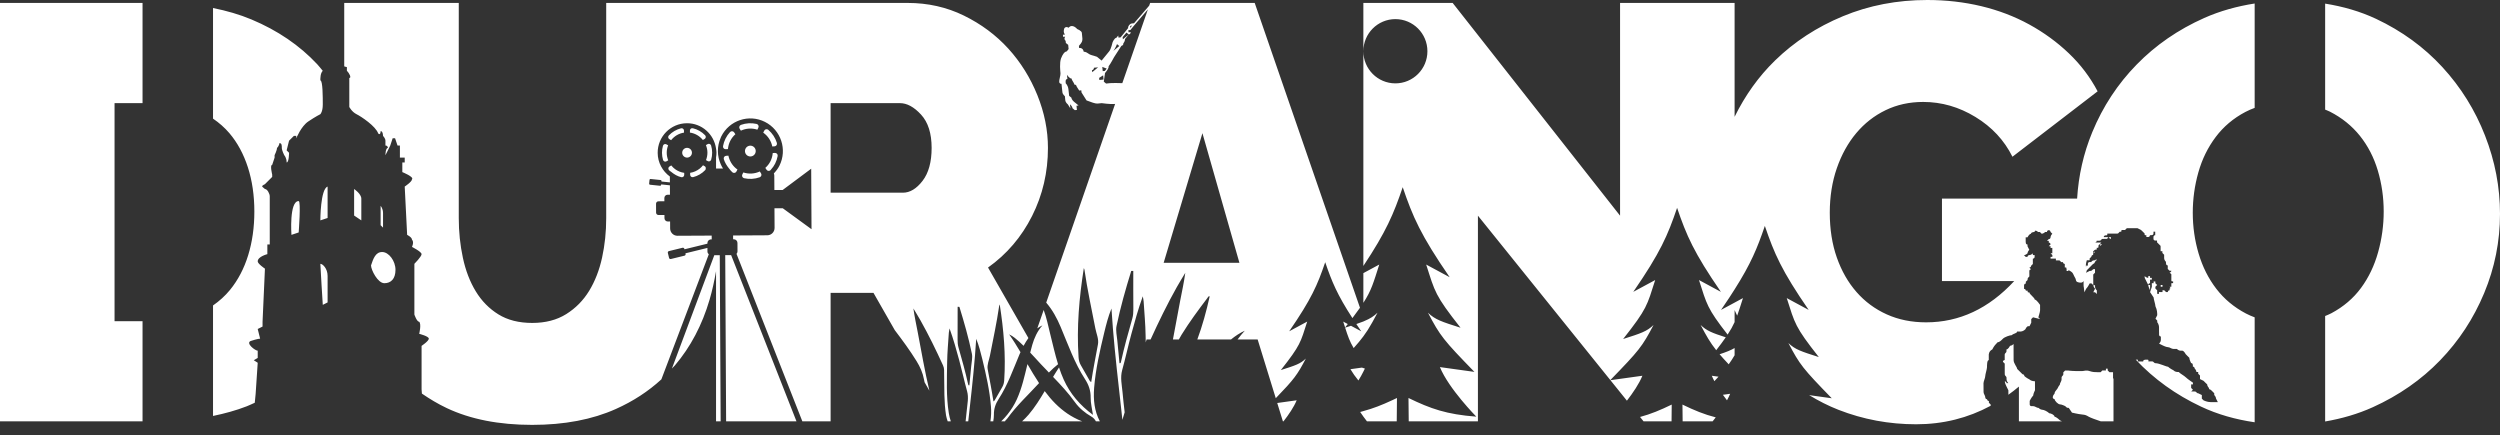 <svg width="201" height="35" viewBox="0 0 201 35" fill="none" xmlns="http://www.w3.org/2000/svg">
<rect x="0" y="0" width="201" height="35" fill="#333333" stroke="none"/>
<path fill-rule="evenodd" clip-rule="evenodd" d="M53.959 11.27L53.818 11.189C53.709 11.127 53.69 10.98 53.775 10.889C54.04 10.609 54.38 10.409 54.753 10.316C54.874 10.285 54.992 10.375 54.992 10.499L54.993 10.663C54.573 10.727 54.21 10.95 53.959 11.27ZM30.724 20.262C31.261 20.262 31.797 20.978 31.797 21.693C31.797 22.412 31.44 22.77 30.902 22.77C30.367 22.77 29.83 21.693 29.83 21.339C30.009 20.802 30.19 20.262 30.724 20.262ZM53.972 13.825C53.913 13.776 53.844 13.739 53.79 13.683C53.703 13.594 53.722 13.447 53.829 13.383L53.97 13.301C54.061 13.415 54.164 13.516 54.281 13.602C54.492 13.756 54.74 13.859 55.011 13.897L55.012 14.06C55.012 14.185 54.895 14.276 54.774 14.247C54.475 14.175 54.208 14.02 53.972 13.825ZM53.58 11.605L53.719 11.684C53.646 11.871 53.603 12.074 53.605 12.287C53.606 12.501 53.65 12.703 53.725 12.89L53.588 12.97C53.48 13.033 53.344 12.978 53.308 12.858C53.254 12.674 53.225 12.483 53.224 12.289C53.223 12.096 53.249 11.904 53.302 11.72C53.337 11.6 53.472 11.543 53.58 11.605ZM30.796 17.137V18.302L30.602 18.107V16.553C30.602 16.553 30.796 16.747 30.796 17.137ZM56.691 10.874C56.778 10.964 56.759 11.111 56.652 11.174L56.511 11.256C56.257 10.939 55.891 10.72 55.471 10.66L55.47 10.497C55.469 10.372 55.586 10.281 55.707 10.311C56.081 10.4 56.423 10.597 56.691 10.874ZM55.728 14.242C55.607 14.272 55.489 14.182 55.489 14.058L55.488 13.895C55.775 13.85 56.035 13.733 56.253 13.559C56.353 13.479 56.443 13.389 56.522 13.287L56.663 13.368C56.734 13.409 56.751 13.483 56.742 13.557C56.736 13.595 56.736 13.636 56.706 13.668C56.441 13.948 56.101 14.148 55.728 14.242ZM56.901 12.953L56.762 12.873C56.835 12.686 56.878 12.483 56.877 12.27C56.876 12.056 56.831 11.854 56.756 11.667L56.894 11.587C57.001 11.524 57.137 11.579 57.173 11.699C57.228 11.883 57.256 12.075 57.257 12.268C57.258 12.461 57.232 12.653 57.179 12.837C57.145 12.957 57.009 13.014 56.901 12.953ZM55.632 12.277C55.633 12.493 55.459 12.67 55.243 12.671C55.027 12.672 54.85 12.498 54.849 12.281C54.848 12.064 55.022 11.887 55.239 11.886C55.455 11.885 55.631 12.06 55.632 12.277ZM28.471 15.196C28.471 15.196 29.05 15.583 29.05 15.969V17.718L28.471 17.33V15.196ZM109.737 29.633C109.701 29.714 109.655 29.797 109.614 29.88C109.498 30.114 109.367 30.352 109.216 30.591C108.962 30.281 108.766 30.002 108.575 29.683L109.499 29.555C109.536 29.567 109.576 29.58 109.614 29.593C109.654 29.606 109.693 29.619 109.737 29.633ZM135.284 33.876L135.27 32.528C136.219 32.99 137.021 33.322 137.945 33.556C137.862 33.666 137.778 33.772 137.695 33.876H135.284ZM132.142 33.876L131.859 33.524C132.73 33.291 133.501 32.968 134.406 32.528L134.393 33.876H132.142ZM129.478 30.567L132.049 30.21C131.783 30.859 131.295 31.58 130.804 32.215L129.478 30.567ZM138.988 29.291C138.699 28.984 138.459 28.72 138.255 28.482C138.802 28.302 139.16 28.159 139.462 27.982V28.563C139.309 28.823 139.159 29.057 138.988 29.291ZM109.614 21.959L110.893 21.269C110.423 22.735 110.269 23.34 109.614 24.347V21.959ZM138.85 32.186C138.739 32.042 138.629 31.894 138.521 31.742L139.105 31.661C139.035 31.832 138.947 32.008 138.85 32.186ZM137.835 30.646C137.758 30.498 137.686 30.352 137.628 30.21L138.168 30.285C138.066 30.397 137.953 30.519 137.835 30.646ZM138.752 27.12C138.548 27.415 138.298 27.752 137.985 28.156C137.496 27.542 137.202 27.026 136.731 26.129C137.212 26.594 137.655 26.767 138.752 27.12ZM109.614 33.052C110.401 32.84 111.124 32.556 111.913 32.187C112.047 32.125 112.177 32.066 112.316 31.998L112.303 33.317L112.297 33.876H109.903C109.806 33.752 109.709 33.623 109.614 33.491C109.527 33.37 109.441 33.248 109.359 33.124C109.447 33.102 109.529 33.075 109.614 33.052ZM169.888 29.925V30.413C169.901 30.424 169.912 30.435 169.925 30.446V33.876H168.907C168.526 33.751 168.079 33.588 167.943 33.508C167.727 33.388 167.696 33.354 167.386 33.324C167.08 33.295 166.587 33.175 166.587 33.175L166.327 32.792C166.186 32.792 166.186 32.792 166.041 32.65C166.041 32.65 165.757 32.509 165.613 32.509C165.47 32.509 165.185 32.224 165.185 32.082C165.042 32.084 165.042 31.937 165.042 31.937C165.041 31.795 165.182 31.653 165.182 31.653C165.182 31.511 165.324 31.365 165.324 31.365C165.468 31.223 165.468 31.078 165.608 30.935C165.608 30.795 165.751 30.653 165.751 30.508V30.364C165.751 30.221 165.891 30.221 165.891 30.08V29.935L166.033 29.792H166.175H166.32V29.797C166.481 29.811 166.71 29.834 166.917 29.834H167.41C167.562 29.834 167.715 29.739 167.996 29.833C168.271 29.924 168.393 29.918 168.643 29.924C168.774 29.925 168.834 29.925 168.892 29.924L169.014 29.802C168.978 29.773 168.956 29.758 169.015 29.797L169.031 29.784H169.173H169.316V29.641H169.458L169.46 29.784L169.603 29.925H169.748H169.888ZM165.189 33.509C165.331 33.509 165.618 33.793 165.618 33.793L165.782 33.876H162.32V31.081C162.043 31.314 161.761 31.532 161.474 31.738V31.662L161.473 31.378L161.33 31.092C161.33 31.092 161.184 30.805 161.184 30.663C161.328 30.663 161.328 30.805 161.328 30.805H161.471C161.471 30.805 161.328 30.663 161.328 30.521L161.324 30.377C161.324 30.237 161.184 30.237 161.184 30.09L161.181 29.949V29.803V29.663V29.38V29.235L161.037 29.091C161.037 28.949 161.178 28.949 161.178 28.949V28.804V28.518C161.177 28.379 161.321 28.377 161.321 28.234V28.092C161.463 28.092 161.607 27.804 161.607 27.804C161.748 27.804 161.891 27.66 161.891 27.66V27.803V28.23L161.894 28.948C161.896 29.23 162.18 29.519 162.18 29.66C162.322 29.802 162.61 30.088 162.61 30.088C162.61 30.088 162.753 30.088 162.754 30.23C162.754 30.23 162.897 30.372 163.182 30.515C163.325 30.656 163.611 30.656 163.611 30.656L163.612 30.942L163.614 31.372C163.614 31.372 163.47 31.66 163.47 31.8C163.329 31.942 163.188 32.23 163.188 32.23V32.514C163.188 32.514 163.188 32.655 163.331 32.655H163.475C163.617 32.655 163.757 32.801 163.904 32.798C163.904 32.798 164.046 32.943 164.187 32.943C164.329 32.941 164.616 33.085 164.76 33.226C164.901 33.226 165.189 33.367 165.189 33.509ZM82.828 28.35C82.878 28.14 82.933 27.93 82.996 27.721C83.159 27.174 83.386 26.64 83.814 26.159C83.649 26.235 83.516 26.315 83.398 26.401L83.912 24.92C84.147 25.547 84.274 26.2 84.433 26.838C84.637 27.656 84.82 28.478 85.068 29.282C84.807 29.49 84.563 29.716 84.33 29.953C84.281 29.902 84.235 29.85 84.186 29.799C83.859 29.46 83.531 29.122 83.219 28.769C83.092 28.626 82.958 28.49 82.828 28.35ZM109.614 27.043C109.398 27.335 109.152 27.632 108.834 27.986C108.519 27.458 108.369 27.032 108.15 26.343C108.319 26.289 108.475 26.24 108.62 26.193L109.444 26.637C109.3 26.428 109.178 26.243 109.05 26.052C109.263 25.98 109.449 25.913 109.614 25.848C109.649 25.834 109.675 25.819 109.708 25.805C110.143 25.623 110.444 25.438 110.751 25.142C110.449 25.718 110.214 26.145 109.962 26.539C109.852 26.71 109.738 26.877 109.614 27.043ZM103.145 33.876L102.69 32.401L104.253 32.183C104.028 32.733 103.609 33.343 103.193 33.876H103.145ZM107.994 25.855L108.362 26.053C108.291 26.144 108.222 26.233 108.146 26.33C108.099 26.183 108.051 26.031 107.994 25.855ZM84.406 31.965C84.975 32.635 85.615 33.181 86.348 33.573C86.56 33.687 86.78 33.79 87.009 33.876H86.521H82.176C82.358 33.705 82.537 33.53 82.704 33.334C83.202 32.748 83.606 32.102 83.994 31.445C84.127 31.621 84.262 31.796 84.406 31.965ZM82.607 29.274C82.907 29.791 83.21 30.305 83.54 30.801C82.683 31.741 81.738 32.601 80.991 33.644C80.943 33.711 80.878 33.762 80.825 33.824L80.807 33.876H80.777H80.496C80.675 33.7 80.844 33.517 80.998 33.325C81.297 32.951 81.554 32.547 81.757 32.098C82.165 31.193 82.376 30.231 82.607 29.274ZM93.558 21.13H99.649L96.675 10.707L93.558 21.13ZM90.234 6.686L92.292 0.753L91.192 2.039L91.036 2.225L90.885 2.412L90.717 2.428L90.735 2.599L90.904 2.581C90.904 2.581 90.921 2.75 90.752 2.768L90.566 2.618L90.261 2.987L90.279 3.161L90.752 2.768L90.447 3.142C90.447 3.142 90.465 3.311 90.312 3.496C90.33 3.664 90.162 3.683 90.162 3.683L89.57 4.599C89.57 4.599 89.283 5.141 89.133 5.328C89.15 5.497 88.996 5.684 88.844 5.872L88.744 6.564L88.928 6.718L89.269 6.683C89.462 6.663 89.879 6.676 90.234 6.686ZM91.037 25.61C91.107 25.362 91.123 25.123 91.121 24.869C91.111 23.84 91.116 22.811 91.116 21.781C91.061 21.782 91.006 21.783 90.951 21.784C90.5 23.243 90.081 24.712 89.77 26.207C89.692 26.581 89.799 26.995 89.833 27.39C89.885 27.994 89.948 28.598 90.007 29.203C90.098 29.222 90.113 29.156 90.127 29.092C90.382 27.919 90.709 26.764 91.037 25.61ZM88.387 6.431L88.726 6.395L88.694 6.056L88.371 6.262L88.387 6.431ZM87.816 5.804L88.287 5.413L87.95 5.448C87.95 5.448 87.966 5.617 87.797 5.636L87.816 5.804ZM88.977 5.514L88.624 5.378L88.641 5.548L88.66 5.719L88.829 5.703L88.977 5.514ZM89.807 3.547C89.807 3.547 89.67 3.904 89.517 4.089L89.991 3.7L89.807 3.547ZM91.019 2.057C90.853 2.075 90.853 2.075 90.871 2.244L91.019 2.057ZM88.276 27.681C88.354 27.258 88.148 26.827 88.066 26.401C87.761 24.834 87.42 23.274 87.191 21.692C87.184 21.645 87.157 21.601 87.14 21.556C86.766 23.937 86.556 26.316 86.716 28.715C86.731 28.946 86.78 29.155 86.894 29.353C87.136 29.776 87.376 30.202 87.62 30.625C87.638 30.655 87.676 30.674 87.733 30.72C87.889 29.686 88.091 28.685 88.276 27.681ZM108.734 25.574C107.513 23.693 107.076 22.637 106.547 21.082C105.926 22.909 105.441 24.036 103.65 26.637L105.1 25.855C104.556 27.55 104.569 27.739 102.979 29.754C104.147 29.382 104.547 29.256 104.99 28.827C104.304 30.137 104.061 30.473 102.572 32.016L101.114 27.291H99.502C99.684 27.048 99.873 26.81 100.083 26.588C99.674 26.771 99.314 27.017 98.976 27.291H96.265C96.668 26.202 96.991 25.035 97.26 23.825C97.141 23.799 97.115 23.908 97.07 23.967C96.343 24.923 95.631 25.889 94.998 26.912C94.921 27.037 94.849 27.163 94.781 27.291H94.304C94.504 26.252 94.689 25.211 94.888 24.172C95.029 23.435 95.193 22.702 95.297 21.936C95.07 22.317 94.836 22.692 94.619 23.078C93.848 24.448 93.161 25.86 92.509 27.291H92.188L92.116 27.529C92.113 27.352 92.109 27.175 92.107 26.999C92.095 26.075 92.005 25.153 91.948 24.23C91.942 24.13 91.916 24.031 91.881 23.821C91.495 24.886 91.23 25.87 90.962 26.851C90.699 27.817 90.49 28.798 90.222 29.763C90.056 30.364 90.198 30.945 90.251 31.532C90.299 32.067 90.359 32.605 90.423 33.151L90.241 33.755C90.151 32.907 90.056 32.059 89.96 31.211C89.72 29.084 89.496 26.954 89.362 24.806C89.104 25.435 88.937 26.092 88.778 26.752C88.425 28.215 88.087 29.684 87.968 31.189C87.894 32.13 87.986 33.047 88.428 33.876H88.111C88.03 33.72 87.919 33.593 87.751 33.496C87.231 33.198 86.766 32.813 86.419 32.329C85.895 31.598 85.286 30.945 84.667 30.302C84.819 30.044 84.984 29.793 85.146 29.54C85.255 29.869 85.375 30.194 85.519 30.513C86.036 31.66 86.823 32.576 87.875 33.356C87.803 32.861 87.683 32.417 87.69 31.975C87.698 31.41 87.538 30.951 87.231 30.476C86.387 29.176 85.875 27.71 85.277 26.288C84.98 25.582 84.618 24.914 84.116 24.331L89.656 8.354L89.609 8.359C89.272 8.394 88.577 8.293 88.577 8.293L88.239 8.327C88.072 8.344 87.716 8.21 87.359 8.075C87.156 7.753 86.953 7.432 86.953 7.432L86.937 7.261L86.769 7.28L86.563 6.96C86.563 6.96 86.548 6.787 86.378 6.803C86.359 6.637 86.174 6.484 86.156 6.315C85.989 6.332 85.783 6.01 85.783 6.01L85.819 6.35C85.651 6.367 85.668 6.537 85.686 6.705C85.686 6.705 85.871 6.858 85.904 7.197L85.959 7.704L86.143 7.857C86.16 8.028 86.346 8.178 86.346 8.178L86.532 8.329L86.717 8.481L86.55 8.5L86.584 8.84L86.414 8.855L86.23 8.701C86.21 8.534 86.025 8.382 86.025 8.382L86.06 8.72L85.858 8.398C85.67 8.246 85.652 8.079 85.652 8.079L85.634 7.908L85.618 7.738C85.618 7.738 85.433 7.586 85.417 7.417L85.344 6.739C85.177 6.756 85.161 6.588 85.161 6.588C85.143 6.42 85.279 6.063 85.263 5.892C85.246 5.724 85.175 5.048 85.309 4.692C85.446 4.337 85.599 4.15 85.765 4.133L85.916 3.945L85.9 3.777L85.883 3.606L85.694 3.455L85.678 3.285C85.495 3.134 85.644 2.947 85.644 2.947L85.477 2.963L85.457 2.795L85.628 2.777C85.628 2.777 85.444 2.624 85.575 2.267C85.729 2.083 85.913 2.233 85.913 2.233C86.219 1.862 86.608 2.337 86.608 2.337C86.608 2.337 86.964 2.471 86.98 2.64L87.013 2.977C87.033 3.147 87.049 3.315 86.898 3.502L86.745 3.688L86.761 3.858C87.1 3.822 87.133 4.164 87.133 4.164C87.302 4.147 87.49 4.298 87.49 4.298C87.677 4.449 87.848 4.433 88.199 4.567L88.571 4.871C88.571 4.871 89.028 4.314 89.181 4.124C89.332 3.94 89.448 3.414 89.448 3.414C89.448 3.414 89.584 3.057 89.755 3.04L89.908 2.855L89.924 3.021L90.094 3.007L90.701 2.26C90.683 2.092 90.836 1.906 91.003 1.887L91.176 1.869L92.394 0.457L92.471 0.236H100.878L109.342 24.744C109.168 24.992 108.975 25.258 108.734 25.574ZM59.683 14.026L59.764 13.864C60.21 14.012 60.68 13.976 61.088 13.786L61.187 13.937C61.263 14.052 61.209 14.207 61.079 14.253C60.678 14.397 60.242 14.422 59.827 14.328C59.693 14.297 59.622 14.149 59.683 14.026ZM60.715 12.341C60.608 12.555 60.347 12.642 60.134 12.534C59.92 12.426 59.834 12.165 59.941 11.951C60.048 11.737 60.308 11.65 60.522 11.757C60.736 11.865 60.822 12.126 60.715 12.341ZM61.772 10.439C62.096 10.716 62.336 11.082 62.461 11.49C62.502 11.622 62.41 11.758 62.272 11.766L62.093 11.777C62.001 11.335 61.749 10.936 61.364 10.665L61.445 10.504C61.507 10.38 61.667 10.349 61.772 10.439ZM80.739 30.568C80.874 28.527 80.696 26.503 80.377 24.477C80.363 24.515 80.34 24.553 80.334 24.593C80.139 25.938 79.85 27.266 79.59 28.6C79.519 28.961 79.344 29.328 79.41 29.688C79.568 30.543 79.74 31.394 79.873 32.274C79.921 32.235 79.954 32.219 79.969 32.193C80.176 31.833 80.38 31.471 80.587 31.111C80.684 30.942 80.725 30.765 80.739 30.568ZM78.086 29.44C78.115 29.105 78.206 28.752 78.139 28.434C77.875 27.162 77.518 25.912 77.135 24.67C77.088 24.669 77.041 24.669 76.994 24.668C76.994 25.544 76.999 26.42 76.99 27.296C76.988 27.512 77.002 27.715 77.061 27.926C77.34 28.908 77.619 29.89 77.836 30.889C77.848 30.943 77.86 31 77.938 30.983C77.988 30.469 78.041 29.955 78.086 29.44ZM74.171 14.545C74.659 13.914 74.903 13.028 74.903 11.892C74.903 10.723 74.62 9.831 74.053 9.215C73.486 8.598 72.92 8.292 72.353 8.292H66.781V15.493H72.589C73.156 15.493 73.683 15.177 74.171 14.545ZM82.048 28.314C82.02 28.378 81.989 28.44 81.963 28.503C81.454 29.713 81.018 30.96 80.3 32.067C80.038 32.471 79.903 32.862 79.909 33.343C79.912 33.518 79.888 33.695 79.859 33.876H79.628C79.69 33.484 79.705 33.083 79.672 32.673C79.571 31.393 79.284 30.143 78.984 28.898C78.848 28.337 78.706 27.778 78.487 27.242C78.373 29.07 78.182 30.882 77.978 32.692C77.933 33.087 77.891 33.481 77.847 33.876H77.635C77.669 33.571 77.704 33.267 77.731 32.965C77.775 32.466 77.896 31.971 77.755 31.46C77.527 30.639 77.349 29.804 77.125 28.982C76.897 28.147 76.671 27.31 76.343 26.404C76.314 26.582 76.292 26.667 76.286 26.752C76.237 27.537 76.162 28.322 76.151 29.108C76.133 30.477 76.066 31.853 76.284 33.214C76.321 33.442 76.376 33.662 76.445 33.876H76.195C76.146 33.722 76.09 33.57 76.064 33.407C75.891 32.312 75.929 31.209 75.909 30.108C75.905 29.864 75.933 29.625 75.822 29.383C75.263 28.157 74.674 26.946 74.014 25.772C73.829 25.443 73.629 25.124 73.437 24.8C73.526 25.452 73.664 26.075 73.784 26.703C74.085 28.275 74.354 29.854 74.723 31.413L74.335 30.732C74.32 30.66 74.305 30.589 74.291 30.517C74.189 29.972 73.977 29.495 73.691 29.034C73.157 28.17 72.556 27.354 71.942 26.547L70.228 23.547H66.781V33.876H64.509L59.216 20.411C59.263 20.358 59.296 20.292 59.295 20.216L59.292 19.53C59.291 19.368 59.159 19.237 58.997 19.238L58.942 19.238L58.941 18.932L61.693 18.917C62.016 18.916 62.277 18.651 62.276 18.326L62.267 16.747L62.935 16.744L65.246 18.429L65.22 13.564L62.928 15.274L62.26 15.278L62.253 14.115C62.253 14.054 62.235 13.998 62.218 13.943C62.39 13.76 62.548 13.559 62.666 13.323C63.314 12.027 62.792 10.45 61.501 9.8C60.21 9.15 58.638 9.674 57.99 10.969C57.974 11.001 57.964 11.034 57.949 11.066C57.631 11.772 57.653 12.546 57.949 13.208C58.002 13.325 58.06 13.44 58.129 13.549L57.949 13.55L57.57 13.552V12.659C57.592 12.531 57.605 12.4 57.604 12.266C57.604 12.156 57.585 12.052 57.57 11.946C57.407 10.79 56.424 9.901 55.228 9.908C53.922 9.914 52.87 10.982 52.877 12.291C52.881 13.076 53.269 13.764 53.857 14.192L53.859 14.664L53.182 14.593L53.185 14.566C53.19 14.52 53.157 14.479 53.111 14.474L52.312 14.391C52.267 14.386 52.226 14.419 52.221 14.465L52.191 14.761C52.186 14.806 52.219 14.847 52.264 14.852L53.063 14.935C53.109 14.94 53.15 14.907 53.154 14.861L53.158 14.826L53.861 14.9L53.864 15.654L53.678 15.655C53.532 15.655 53.413 15.775 53.414 15.922L53.416 16.183L52.937 16.185C52.831 16.186 52.745 16.273 52.746 16.379L52.749 17.095C52.75 17.202 52.836 17.287 52.943 17.287L53.422 17.285L53.423 17.544C53.424 17.692 53.543 17.81 53.69 17.809L53.876 17.808L53.879 18.372C53.881 18.696 54.144 18.958 54.468 18.956L57.22 18.942L57.222 19.248L57.167 19.248C57.005 19.249 56.874 19.381 56.875 19.543L56.876 19.592L55.031 20.044L55.022 20.006C55.007 19.943 54.943 19.904 54.88 19.919L53.78 20.189C53.717 20.205 53.679 20.268 53.694 20.331L53.793 20.738C53.809 20.801 53.872 20.84 53.935 20.825L55.035 20.555C55.098 20.539 55.136 20.476 55.121 20.413L55.11 20.366L56.877 19.932L56.879 20.229C56.88 20.318 56.924 20.391 56.987 20.445L53.174 30.501C52.126 31.462 50.911 32.258 49.518 32.881C47.614 33.734 45.37 34.16 42.789 34.16C40.112 34.16 37.821 33.71 35.917 32.809C35.198 32.47 34.544 32.072 33.921 31.645L33.895 31.303V27.808C33.895 27.808 34.477 27.421 34.477 27.227C34.477 27.033 33.704 26.839 33.704 26.839C33.704 26.839 33.895 26.063 33.704 25.871C33.509 25.871 33.316 25.288 33.316 25.288V21.212C33.316 21.212 33.895 20.627 33.895 20.434C33.895 20.238 33.123 19.852 33.123 19.852C33.123 19.852 33.316 19.465 33.123 19.27C33.123 19.075 32.734 18.883 32.734 18.883L32.539 15C32.539 15 33.123 14.614 33.123 14.419C33.316 14.223 32.347 13.837 32.347 13.837V13.061H32.539V12.673H32.152V12.283V12.091V11.7H31.96L31.765 11.119H31.569L31.377 11.7L31.186 12.091L30.989 12.477C30.989 12.477 30.989 11.894 31.186 11.894C31.186 11.894 31.186 11.7 30.989 11.7V11.314C30.989 11.119 30.796 10.926 30.796 10.926C30.796 10.926 30.796 10.539 30.603 10.539C30.603 10.539 30.603 10.926 30.408 10.731C30.214 10.152 29.05 9.372 28.663 9.181C28.278 8.986 28.084 8.599 28.084 8.599V6.269C28.278 6.269 28.084 5.879 27.889 5.688V5.395C27.829 5.382 27.766 5.37 27.709 5.35C27.698 5.345 27.687 5.335 27.676 5.329V0.236H36.885V17.53C36.885 18.637 36.995 19.703 37.216 20.728C37.436 21.755 37.782 22.655 38.255 23.429C38.726 24.203 39.333 24.819 40.073 25.276C40.812 25.734 41.718 25.964 42.789 25.964C43.858 25.964 44.772 25.726 45.527 25.252C46.283 24.779 46.897 24.155 47.37 23.381C47.841 22.608 48.188 21.716 48.409 20.704C48.629 19.693 48.739 18.637 48.739 17.53V0.236H57.57H57.949H72.968C74.604 0.236 76.115 0.576 77.501 1.255C78.886 1.935 80.075 2.819 81.068 3.908C82.059 4.998 82.837 6.247 83.405 7.652C83.972 9.058 84.255 10.471 84.255 11.892C84.255 13.851 83.83 15.675 82.98 17.364C82.129 19.055 80.948 20.437 79.438 21.51L82.684 27.178C82.543 27.379 82.413 27.587 82.297 27.804C82.068 27.581 81.835 27.361 81.582 27.162C81.444 27.054 81.296 26.959 81.134 26.884C81.463 27.346 81.76 27.828 82.048 28.314ZM60.829 9.964C60.963 9.995 61.034 10.142 60.972 10.266L60.892 10.427C60.446 10.279 59.975 10.316 59.568 10.506L59.469 10.355C59.393 10.239 59.447 10.085 59.577 10.038C59.978 9.895 60.414 9.869 60.829 9.964ZM58.884 13.853C58.78 13.764 58.7 13.653 58.615 13.547C58.433 13.323 58.28 13.079 58.195 12.801C58.154 12.669 58.246 12.534 58.383 12.526L58.563 12.515C58.646 12.912 58.855 13.277 59.177 13.543C59.213 13.574 59.253 13.599 59.292 13.627L59.211 13.788C59.149 13.911 58.989 13.942 58.884 13.853ZM58.527 11.986L58.351 11.996C58.214 12.005 58.107 11.881 58.132 11.745C58.17 11.536 58.237 11.333 58.333 11.142C58.428 10.95 58.551 10.774 58.695 10.619C58.789 10.518 58.952 10.53 59.027 10.645L59.124 10.793C58.958 10.941 58.815 11.12 58.709 11.331C58.604 11.542 58.547 11.764 58.527 11.986ZM62.128 12.305L62.304 12.295C62.442 12.287 62.549 12.41 62.524 12.546C62.486 12.755 62.419 12.959 62.323 13.15C62.234 13.328 62.117 13.49 61.985 13.637C61.975 13.648 61.971 13.662 61.961 13.673C61.867 13.773 61.704 13.761 61.629 13.646L61.553 13.531L61.532 13.498C61.697 13.35 61.841 13.172 61.946 12.96C62.052 12.749 62.109 12.527 62.128 12.305ZM58.309 20.515L58.784 20.512L64.037 33.876H58.38L58.309 20.515ZM57.765 20.518L57.869 20.517L57.94 33.876H57.57V21.807C57.432 22.586 57.268 23.352 57.051 24.092C56.453 26.13 55.524 27.891 54.265 29.376C54.189 29.466 54.1 29.543 54.022 29.631L57.429 20.52L57.57 20.519L57.765 20.518ZM0 33.876V0.236H11.46V8.292H9.21V25.822H11.46V33.876H0ZM25.952 8.402C25.952 8.986 25.756 9.181 25.756 9.181C25.756 9.181 25.37 9.372 24.789 9.764C24.207 10.152 23.821 11.119 23.821 11.119V10.926H23.628L23.239 11.314L23.046 12.09L23.239 12.282C23.239 12.282 23.239 13.061 23.046 13.061C23.046 12.673 22.852 12.477 22.852 12.477C22.852 12.477 22.658 12.09 22.658 11.896C22.658 11.7 22.658 11.505 22.464 11.505C22.464 11.505 22.464 11.7 22.27 11.896C22.27 12.09 22.077 12.477 22.077 12.477V12.673L21.884 13.255C21.688 13.255 21.884 14.033 21.884 14.033V14.224C21.884 14.224 21.495 14.614 21.301 14.807C20.914 15.001 21.109 15.001 21.301 15.196C21.495 15.196 21.688 15.583 21.688 15.777V19.657H21.495V20.434C21.495 20.434 20.72 20.627 20.72 21.015C20.72 21.212 21.301 21.599 21.301 21.599L21.109 25.871V26.255L20.72 26.451L20.914 27.228C20.914 27.228 20.72 27.228 20.14 27.421C19.752 27.614 20.527 28.196 20.72 28.196V28.778L20.404 28.963L20.72 29.166L20.553 31.675C20.549 31.675 20.522 31.958 20.483 32.381C20.266 32.475 20.059 32.581 19.836 32.667C18.977 33.001 18.067 33.248 17.127 33.443V24.559C17.636 24.205 18.095 23.794 18.491 23.311C19.136 22.52 19.624 21.59 19.955 20.515C20.285 19.441 20.45 18.273 20.45 17.008C20.45 15.714 20.276 14.529 19.931 13.456C19.584 12.382 19.088 11.466 18.443 10.707C18.059 10.256 17.616 9.872 17.127 9.538V0.645C18.221 0.864 19.256 1.162 20.214 1.563C22.323 2.447 24.086 3.648 25.504 5.164C25.662 5.333 25.799 5.518 25.949 5.693C25.758 5.885 25.756 6.27 25.756 6.464C25.952 6.464 25.952 7.821 25.952 8.402ZM25.756 21.212C25.952 21.212 26.339 21.599 26.339 22.183V24.315L25.952 24.51C25.952 24.51 25.756 21.408 25.756 21.212ZM24.014 16.166C24.207 16.166 24.014 18.689 24.014 18.689L23.432 18.883C23.432 18.883 23.239 16.166 24.014 16.166ZM25.756 17.719C25.756 17.719 25.756 15.196 26.339 15.001V17.526L25.756 17.719ZM172.719 22.2L172.862 22.199V22.341H173.005L173.006 22.486H172.862V22.629V22.771C172.862 22.771 172.719 22.771 172.719 22.914L172.435 22.344L172.431 22.2C172.431 22.2 172.575 22.344 172.719 22.341V22.2ZM173.72 23.056V22.912H173.865V23.056H173.72ZM172.867 23.058V23.342C172.867 23.342 172.723 23.058 172.719 22.914H172.867V23.058ZM171.79 5.188C173.316 3.624 175.127 2.377 177.221 1.445C178.497 0.878 179.854 0.504 181.275 0.282V8.673C181.015 8.768 180.765 8.877 180.527 9.002C179.566 9.507 178.771 10.179 178.142 11.015C177.512 11.853 177.047 12.8 176.748 13.858C176.449 14.917 176.299 15.998 176.299 17.104C176.299 18.241 176.457 19.339 176.772 20.396C177.087 21.455 177.559 22.395 178.189 23.215C178.819 24.037 179.613 24.701 180.574 25.206C180.797 25.323 181.032 25.424 181.275 25.514V33.951C179.743 33.727 178.298 33.322 176.962 32.691C174.923 31.732 173.177 30.471 171.715 28.918H171.739H171.884V29.062H172.024H172.169H172.312C172.309 28.918 172.453 28.918 172.595 28.916C172.738 28.916 172.738 28.916 172.738 29.06L173.024 29.056C173.166 29.056 173.167 29.202 173.309 29.202C173.596 29.202 174.168 29.485 174.31 29.485C174.451 29.626 174.74 29.768 174.74 29.768C174.883 29.91 175.024 29.91 175.168 29.91C175.309 30.055 175.594 30.195 175.74 30.337C175.882 30.48 176.312 30.765 176.312 30.765V30.907H176.168V31.05L176.17 31.192L176.313 31.334L176.17 31.476H176.313H176.455C176.599 31.476 176.599 31.622 176.742 31.622L177.027 31.761V31.903V32.05L177.171 32.191C177.171 32.191 177.456 32.332 177.742 32.331H178.314L178.169 32.044C178.169 31.902 178.025 31.759 178.025 31.759V31.617L177.883 31.474L177.737 31.332C177.597 31.332 177.595 31.189 177.595 31.189C177.595 31.189 177.455 31.046 177.455 30.902L177.308 30.763L177.166 30.619L176.88 30.478V30.334V30.192L176.735 30.051V29.907H176.593C176.593 29.907 176.593 29.761 176.449 29.622C176.449 29.622 176.449 29.479 176.308 29.479C176.308 29.335 176.308 29.193 176.165 29.193C176.165 29.193 176.022 28.908 176.019 28.762L175.875 28.622L175.734 28.478C175.734 28.478 175.588 28.193 175.447 28.193H175.305C175.162 28.195 175.018 28.053 175.018 28.053H174.737C174.592 28.055 174.445 27.911 174.306 27.913C174.162 27.913 173.877 27.769 173.877 27.769L173.59 27.627C173.59 27.627 173.734 27.486 173.733 27.343V27.054C173.59 27.055 173.59 26.912 173.59 26.912V26.772L173.586 26.627V26.342C173.586 26.056 173.444 25.915 173.444 25.915L173.441 25.771L173.301 25.627L173.441 25.341C173.441 25.2 173.441 24.913 173.298 24.628C173.298 24.482 173.153 24.058 173.15 23.913L172.867 23.486L173.009 23.058V22.914L173.006 22.771H173.15V22.629H173.291V22.771L173.435 22.912L173.293 23.056V23.199L173.437 23.342V23.483L173.439 23.629H173.58V23.483H173.725H173.865V23.339H174.006L174.152 23.481H174.293C174.293 23.481 174.293 23.337 174.436 23.337V23.195C174.576 23.195 174.434 23.052 174.434 23.052H174.576V22.91V22.767L174.719 22.766V22.625C174.576 22.625 174.576 22.625 174.576 22.481V22.195V22.052L174.432 21.907C174.575 21.907 174.575 21.765 174.575 21.765L174.432 21.766L174.288 21.624V21.481V21.339C174.146 21.339 174.143 21.196 174.143 21.054C174.143 21.054 173.998 20.911 173.998 20.767V20.624V20.482L173.856 20.34V20.197H173.713V20.056V19.911L173.71 19.768L173.568 19.624L173.426 19.483V19.341H173.283C173.283 19.341 173.139 19.341 173.139 19.197V19.055C173.139 19.055 173.139 18.911 173.28 18.911V18.625H173.139V18.77C173.139 18.911 172.997 18.911 172.856 18.911C172.856 18.911 172.856 19.055 172.71 19.055H172.568V18.913C172.425 18.913 172.425 18.913 172.425 18.77L172.282 18.628L172.136 18.488L171.852 18.346H171.71H171.567H171.425L171.139 18.347H170.998L170.854 18.491H170.568C170.568 18.633 170.568 18.633 170.427 18.633L170.284 18.778L169.999 18.781H169.925H169.858H169.711H169.569H169.429C169.429 18.923 169.429 18.923 169.286 18.923C169.286 18.923 169.142 18.923 169.142 19.066L169.286 19.066H169.571C169.429 19.066 169.429 19.207 169.429 19.207H169.146L169.002 19.212L168.859 19.351L168.573 19.356C168.574 19.497 168.43 19.497 168.43 19.497H168.574H168.716H168.859H169.004C168.859 19.497 168.859 19.637 168.859 19.637C168.716 19.637 168.716 19.781 168.716 19.781C168.718 19.926 168.718 19.926 168.578 19.926L168.574 20.068C168.434 20.068 168.434 20.068 168.289 20.212V20.354V20.498C168.289 20.498 168.148 20.499 168.148 20.642L168.005 20.783L168.008 20.925H167.864H167.779C167.715 21.137 167.677 21.353 167.722 21.501L167.722 21.357H167.865V21.213C167.865 21.213 167.865 21.069 168.008 21.069H168.152C168.152 20.925 168.434 20.925 168.434 20.925C168.434 20.925 168.578 20.783 168.579 20.923C168.434 20.925 168.438 21.211 168.293 21.211L168.152 21.353C168.008 21.501 167.868 21.642 167.868 21.642L167.776 21.732C167.781 21.843 167.722 21.827 167.722 21.927L168.01 21.783C168.152 21.782 168.152 21.782 168.293 21.642L168.438 21.64L168.439 21.782V21.926L168.297 22.072V22.354V22.498L168.298 22.785L168.301 22.928L168.154 22.785H168.01C168.01 22.785 168.001 22.803 167.992 22.821C167.308 20.935 166.949 19 166.949 17.008C166.949 19 167.308 20.936 167.992 22.821C167.952 22.898 167.843 23.099 167.727 23.215L167.587 23.498L167.534 23.056C167.505 23.074 167.532 22.562 167.513 22.601C167.452 22.726 167.298 22.758 167.081 22.695C166.868 22.636 166.928 22.512 166.865 22.385C166.801 22.264 166.742 22.171 166.677 22.016C166.629 21.895 166.469 21.793 166.298 21.711V21.787H166.155V21.648C166.155 21.648 166.142 21.595 166.125 21.505H166.009V21.36V21.218C166.009 21.218 165.866 21.218 165.866 21.075H165.726L165.581 20.934H165.44H165.294V20.792H165.151H165.01H164.866V20.65H165.01V20.507L164.866 20.363H165.007V20.221V20.078V19.936H164.865V19.792H164.722L164.865 19.652C164.865 19.652 164.863 19.506 164.722 19.506V19.363L164.577 19.365L164.721 19.222C164.863 19.222 164.863 19.078 164.863 19.078C164.863 19.078 164.863 18.936 165.006 18.792L164.861 18.646C164.861 18.646 164.861 18.507 164.718 18.507C164.718 18.507 164.575 18.507 164.575 18.651H164.435C164.292 18.794 164.15 18.794 164.15 18.794L164.006 18.652H163.863C163.72 18.509 163.578 18.512 163.578 18.652C163.578 18.652 163.29 18.652 163.29 18.796C163.15 18.797 163.009 19.081 163.009 19.081L162.865 19.084V19.368C162.865 19.513 162.868 19.657 163.011 19.657V19.8L163.155 20.084C163.155 20.084 163.012 20.226 163.012 20.369C162.869 20.512 162.728 20.515 162.728 20.515L162.869 20.654H163.012C163.012 20.512 163.155 20.512 163.155 20.512C163.297 20.512 163.439 20.369 163.439 20.369L163.441 20.51H163.583V20.651C163.583 20.796 163.441 20.796 163.441 20.796V20.941V21.083V21.145V21.226L163.3 21.367C163.3 21.511 163.158 21.511 163.158 21.511L163.3 21.655C163.3 21.655 163.158 21.655 163.158 21.797V21.941L163.16 22.085V22.226C163.017 22.371 163.017 22.371 163.017 22.513L162.876 22.654L162.875 22.8C162.735 22.8 162.735 22.943 162.735 22.943V23.228C162.735 23.228 162.876 23.228 162.876 23.368H163.019C163.022 23.514 163.022 23.514 163.162 23.511C163.163 23.656 163.593 23.939 163.593 24.084C163.736 24.084 164.021 24.512 164.021 24.512L164.023 24.941C164.023 25.081 163.882 25.512 163.882 25.512L164.025 25.654L163.455 25.512L163.311 25.656L163.313 25.941L163.173 26.227L163.027 26.228L162.885 26.369C162.885 26.514 162.601 26.657 162.458 26.657H162.173C162.173 26.804 161.888 26.804 161.745 26.947C161.604 26.947 161.175 27.088 161.034 27.233C160.89 27.379 160.747 27.52 160.606 27.52C160.464 27.665 160.32 27.807 160.179 28.095C159.893 28.235 159.897 28.526 159.897 28.526V28.953C159.751 28.953 159.755 29.381 159.755 29.524C159.755 29.668 159.614 30.097 159.614 30.236C159.616 30.382 159.473 30.668 159.473 30.809L159.478 31.526C159.478 31.668 159.618 31.811 159.618 31.953C159.618 31.953 159.618 32.097 159.762 32.097C159.762 32.239 159.906 32.239 159.906 32.239V32.379L160.049 32.523L160.05 32.624C158.227 33.608 156.232 34.112 154.056 34.112C151.884 34.112 149.806 33.726 147.821 32.952C146.985 32.626 146.202 32.222 145.455 31.768L147.273 32.021C144.945 29.627 144.702 29.326 143.787 27.581C144.326 28.102 144.813 28.255 146.233 28.708C144.299 26.258 144.316 26.027 143.654 23.966L145.417 24.917C143.238 21.754 142.65 20.384 141.894 18.163C141.286 19.951 140.771 21.203 139.462 23.268C139.324 23.486 139.184 23.707 139.026 23.945C138.823 24.253 138.61 24.57 138.371 24.917L139.24 24.449L139.462 24.329L140.134 23.966C139.945 24.557 139.81 24.994 139.67 25.379C139.597 25.234 139.532 25.08 139.462 24.931V25.897C139.318 26.217 139.146 26.529 138.9 26.902C137.246 24.782 137.226 24.471 136.598 22.515L138.361 23.466C136.183 20.303 135.594 18.932 134.838 16.711C134.083 18.932 133.494 20.303 131.315 23.466L133.078 22.515C132.417 24.576 132.434 24.806 130.5 27.256C131.92 26.803 132.406 26.65 132.945 26.129C132.032 27.871 131.787 28.175 129.471 30.559L118.825 17.34V33.876H113.262L113.242 31.998C115.025 32.865 116.306 33.318 118.695 33.499C118.697 33.499 116.482 31.26 115.768 29.514L118.543 29.9C116.049 27.334 115.788 27.011 114.808 25.142C115.385 25.7 115.906 25.865 117.428 26.35C115.356 23.724 115.374 23.477 114.665 21.27L116.554 22.288C114.22 18.899 113.589 17.431 112.779 15.051C112.047 17.203 111.448 18.625 109.614 21.383V4.12C109.614 5.547 110.767 6.703 112.189 6.703C113.611 6.703 114.764 5.547 114.764 4.12C114.764 2.693 113.611 1.537 112.189 1.537C110.767 1.537 109.614 2.693 109.614 4.12V0.236H116.794L130.253 17.34V0.236H139.462V9.391C140.303 7.681 141.379 6.161 142.721 4.856C144.263 3.356 146.082 2.171 148.176 1.303C150.269 0.434 152.529 0 154.954 0C156.464 0 157.912 0.166 159.298 0.497C160.683 0.829 161.967 1.319 163.147 1.965C164.328 2.613 165.391 3.388 166.335 4.288C167.28 5.188 168.05 6.207 168.649 7.343L161.801 12.602C161.141 11.276 160.148 10.211 158.825 9.405C157.503 8.598 156.103 8.196 154.623 8.196C153.52 8.196 152.513 8.418 151.6 8.86C150.686 9.302 149.9 9.919 149.239 10.707C148.577 11.497 148.058 12.436 147.68 13.526C147.303 14.617 147.114 15.809 147.114 17.104C147.114 18.43 147.303 19.631 147.68 20.704C148.058 21.778 148.585 22.703 149.262 23.477C149.94 24.251 150.749 24.85 151.695 25.276C152.638 25.702 153.694 25.916 154.858 25.916C157.535 25.916 159.896 24.811 161.943 22.599H156.134V15.966H167V15.966C167.113 14.127 167.509 12.34 168.224 10.613C169.073 8.56 170.262 6.751 171.79 5.188ZM199.795 10.897C200.599 12.95 201 15.051 201 17.198C201 19.409 200.575 21.534 199.725 23.571C198.875 25.608 197.694 27.409 196.183 28.972C194.671 30.536 192.868 31.791 190.776 32.739C189.566 33.286 188.283 33.656 186.942 33.887V25.407C187.112 25.335 187.285 25.268 187.445 25.182C188.421 24.661 189.216 23.981 189.83 23.145C190.445 22.308 190.901 21.352 191.2 20.278C191.5 19.205 191.649 18.115 191.649 17.008C191.649 15.872 191.492 14.775 191.177 13.716C190.862 12.658 190.381 11.726 189.737 10.921C189.09 10.115 188.288 9.468 187.327 8.978C187.204 8.916 187.071 8.868 186.942 8.813V0.291C188.391 0.523 189.763 0.917 191.035 1.515C193.113 2.495 194.891 3.79 196.372 5.401C197.851 7.011 198.993 8.844 199.795 10.897ZM168.434 20.212L168.289 20.355C168.434 20.355 168.434 20.212 168.434 20.212ZM168.301 23.496L168.441 23.212C168.301 23.071 168.301 22.928 168.301 22.928H168.441V23.071C168.441 23.212 168.586 23.354 168.586 23.354V23.639L168.441 23.496H168.301ZM169.004 19.637L168.86 19.781V19.637H169.004ZM169.716 19.205C169.716 19.205 169.571 19.205 169.571 19.066H169.716V19.205Z" fill="white"/>
</svg>
